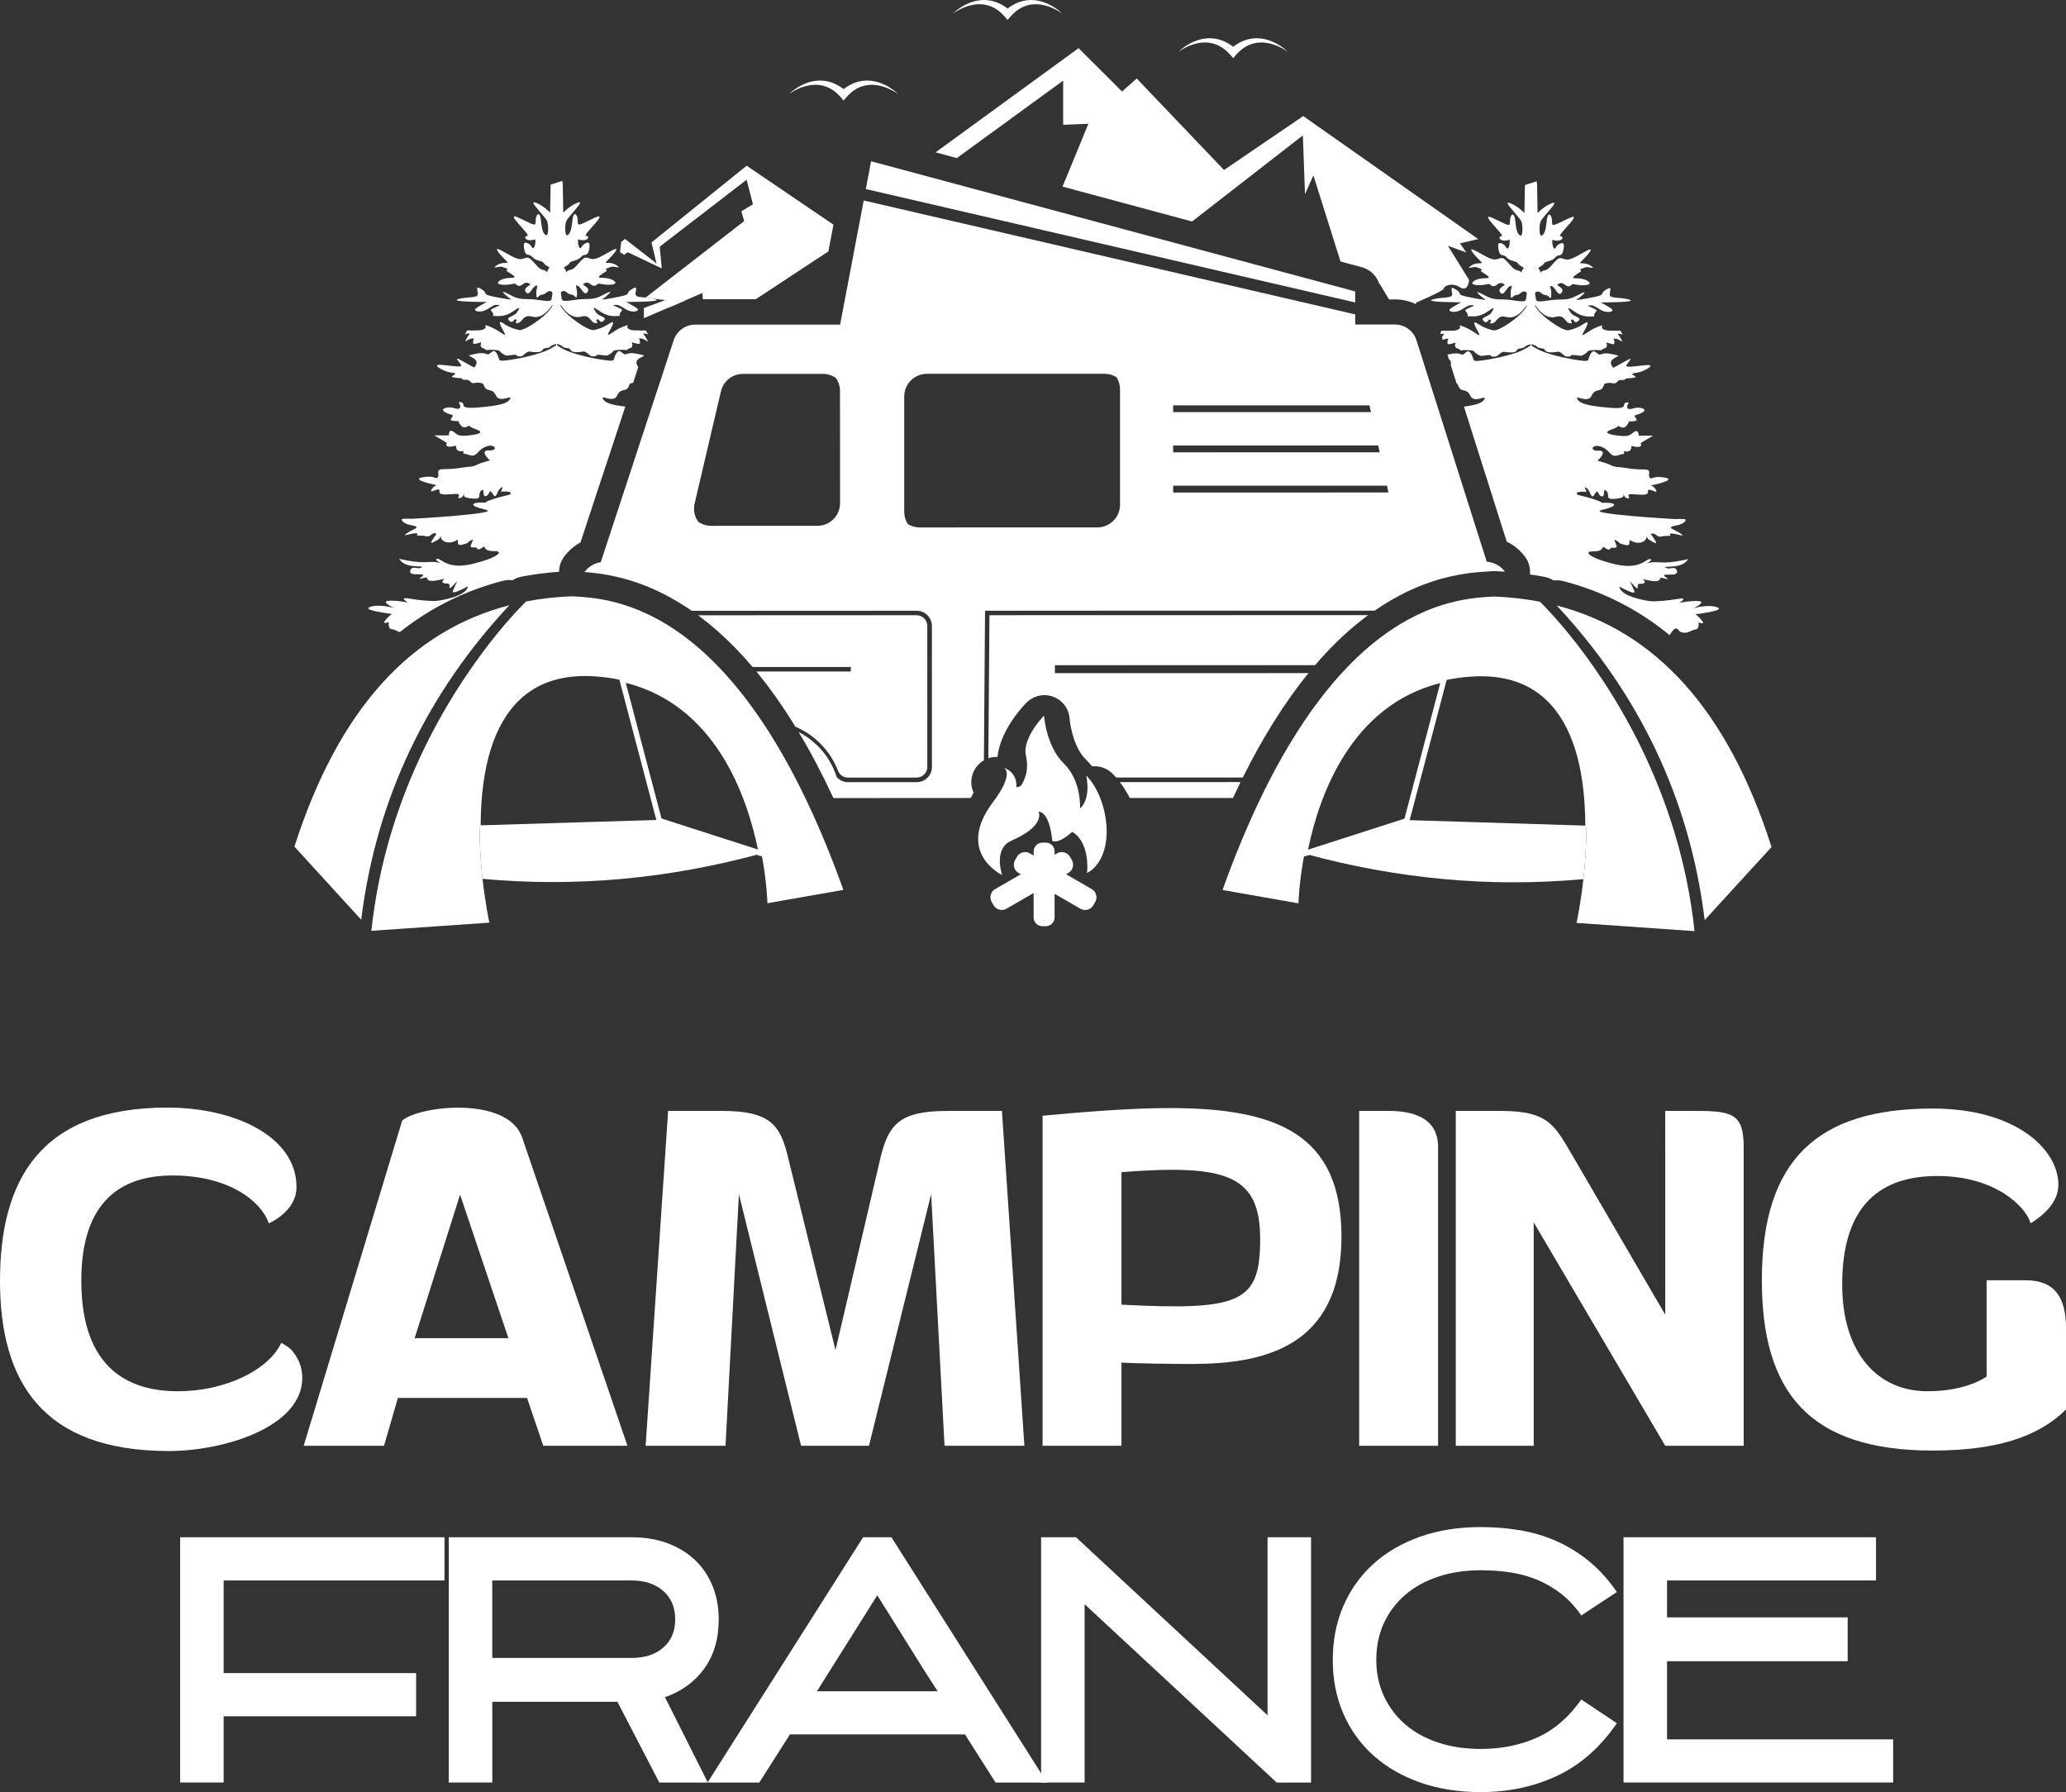 <?xml version="1.0" encoding="utf-8"?>
<!-- Generator: Adobe Illustrator 16.0.0, SVG Export Plug-In . SVG Version: 6.00 Build 0)  -->
<!DOCTYPE svg PUBLIC "-//W3C//DTD SVG 1.1//EN" "http://www.w3.org/Graphics/SVG/1.1/DTD/svg11.dtd">
<svg version="1.1" id="Calque_1" xmlns="http://www.w3.org/2000/svg" xmlns:xlink="http://www.w3.org/1999/xlink" x="0px" y="0px"
	 width="109.672px" height="95.113px" viewBox="0 0 109.672 95.113" enable-background="new 0 0 109.672 95.113"
	 xml:space="preserve">
<rect x="0" y="0" width="109.672" height="95.113" fill="#333333" stroke="none"/>
<g>
	<g>
		<polygon fill="#FFFFFF" points="44.244,11.924 43.973,13.344 40.118,15.881 37.307,15.881 37.29,15.548 36.403,15.929 
			35.435,16.347 34.181,16.888 34.181,16.346 35.31,15.929 34.27,15.794 39.503,11.735 39.355,11.213 39.97,10.842 39.634,9.54 
			35.02,13.092 35.131,14.245 33.327,13.389 33.137,13.52 32.911,13.385 32.979,12.837 33.178,12.682 34.852,13.985 34.583,12.868 
			39.635,8.795 		"/>
		<path fill="#FFFFFF" d="M76.863,13.047l1.122,1.81c0,0-0.039,0.676-0.485,0.389s-0.86-0.05-0.86,0.07
			c0,0.121-1.468,0.746-1.468,0.746v0.087c-0.34-0.167-0.723-0.258-1.124-0.258h-0.313l-0.5-0.835l-0.017,0.012
			c-0.135-0.424-0.479-0.764-0.926-0.884l-1.132-0.305l-1.44-4.572l-0.446,1.004l-0.112-3.125l-5.882,4.57l-6.875-1.852l1.372-3.335
			l-1.34,0.055l0-2.344L50.791,8.39l-1.127-0.304l7.591-5.53l2.307,2.299l0.781-0.688l4.632,4.856l4.206-2.863l9.288,6.528
			l-0.968,0.228l0.334,0.484L76.863,13.047z"/>
	</g>
	<path fill="#FFFFFF" d="M33.255,16.024c-0.017,0,0.193,0.108,0.408,0.24c0.043,0.025,0.087,0.053,0.129,0.081
		c0.214,0.141-0.09,0.258-0.417,0.142c-0.054-0.019-0.107-0.044-0.16-0.076c-0.374-0.229-0.381-0.235-0.577-0.229
		c-0.196,0.008,0.059,0.078,0.255,0.176c0.197,0.099,0.137,0.085,0.034,0.243c-0.105,0.157,0.091,0.164-0.125,0.17
		s-0.537,0.046-0.968-0.256c-0.434-0.301-0.349-0.171-0.191,0.066c0.157,0.236,0.623,0.236,0.406,0.439
		c-0.216,0.203-0.222-0.137-0.354-0.066c-0.131,0.073,0.17,0.224-0.098,0.19c-0.268-0.032-0.262-0.478-0.747-0.34
		c-0.484,0.138-0.871-0.309-1.034-0.551c-0.164-0.242-0.066,0.171,0.616,0.689c0.68,0.517,0.989,0.589,1.087,0.576
		c0.098-0.014,0.484-0.112,0.798-0.327c0.152-0.104,0.225-0.121,0.229-0.061c0.007,0.063-0.065,0.218-0.196,0.447
		c-0.033,0.056-0.053,0.097-0.064,0.127c-0.063,0.16,0.148-0.016,0.41-0.177c0.081-0.049,0.167-0.097,0.25-0.134
		c0.238-0.104,0.335-0.137,0.365-0.13c0.022,0.004,0.011,0.03-0.004,0.065c-0.039,0.085,0.098,0.21,0.432,0.208
		c0.335-0.002,0.197,0.015,0.414,0.002c0.216-0.013,0.13,0.046,0.223,0.163c0.091,0.119-0.027,0-0.157,0
		c-0.132,0-0.033,0.02,0.11,0.289c0.01,0.02,0.019,0.036,0.027,0.049c0.041,0.084,0.028,0.084-0.019,0.057
		c-0.056-0.034-0.161-0.106-0.276-0.126c-0.23-0.039-0.091,0.013-0.091,0.151c0,0.137,0.019,0.169-0.269,0.091
		c-0.288-0.079-0.119-0.059-0.131,0.118c-0.014,0.176-0.196,0.137-0.249,0.209c-0.052,0.072-0.105,0.033-0.216,0.026
		c-0.112-0.007-0.125,0-0.361,0.013c-0.236,0.012-0.15,0.078-0.347,0.196c-0.196,0.117-0.13,0.112-0.498,0.065
		c-0.366-0.046-0.131,0.059-0.361,0.072c-0.229,0.014-0.215-0.073-0.392-0.19c-0.176-0.118-0.17-0.045-0.445-0.033
		c-0.274,0.013-0.361-0.033-0.425-0.124c-0.065-0.092-0.021-0.06-0.118-0.079c-0.099-0.02-0.256-0.026-0.302-0.105
		c-0.023-0.04-0.209-0.113-0.295-0.125v0.061c0.044,0.037,0.128,0.091,0.265,0.169c0.69,0.394,2.166,0.629,2.519,0.655
		c0.354,0.027,0.184-0.104,0.381-0.399c0.196-0.295,0.327,0.125,0.498,0.059c0.17-0.064,0.327-0.091,0.708,0
		c0.07,0.017,0.123,0.028,0.162,0.037c0.139,0.032,0.104,0.03-0.035,0.109c-0.04,0.021-0.086,0.05-0.139,0.087
		c-0.237,0.162-0.103,0.362-0.034,0.44l-0.279,0.847c-0.001,0-0.001,0-0.002,0c-0.249,0.052-0.118,0.014-0.262,0.249
		c-0.144,0.235-0.393,0.013-0.589,0.432c-0.197,0.419-0.891-0.092-0.747,0.17c0.118,0.214,0.465,0.324,1.187,0.407l-0.364,1.104
		l-0.494,1.501L31.7,26.1l-0.885,2.688c-0.34,0.184-0.639,0.443-0.875,0.766c-0.172,0.233-0.26,0.511-0.26,0.79
		c-0.687,0.05-1.357,0.138-2.001,0.262c-0.167,0.032-0.326,0.097-0.469,0.188c-0.056-0.007-0.113-0.012-0.171-0.012
		c-0.111,0-0.223,0.015-0.334,0.042c-2.027,0.523-3.854,1.432-5.478,2.722c-0.162-0.042-0.28-0.145-0.435-0.153
		c-0.209-0.014-0.157-0.381-0.157-0.381s-0.263,0.118-0.236,0c0.026-0.117,0.393-0.432,0.393-0.432s-1.644-0.19-1.153-0.367
		c0.491-0.176,1.258,0.052,1.258,0.052s-0.714-0.347-0.269-0.379c0.445-0.033,1.035,0.098,1.035,0.098s-0.543-0.322,0.053-0.217
		c0.596,0.105,1.094,0.125,1.31,0.132c0.217,0.007,1.042-0.144,1.441-0.367c0.4-0.224,0.361-0.413,0.361-0.413
		s-0.917,0.518-0.786,0.229c0.123-0.271,0.222-0.489,0.234-0.516c-0.026,0.03-0.354,0.41-0.398,0.377
		c-0.046-0.032,0.059-0.261-0.158-0.242c-0.216,0.02-0.327-0.105-0.144-0.222c0.183-0.118-0.806,0.272-0.897-0.034
		c-0.039-0.13-0.144-0.026-0.354,0c-0.209,0.027,0.223-0.144,0.125-0.208c-0.098-0.065-0.767,0.078-0.668-0.223
		c0.098-0.301,0.386-0.032,0.596-0.164c0.21-0.131-0.897,0.098-1.185-0.458c0,0,0.891,0.222,1.461,0.176
		c0.47-0.038,0.698,0.036,0.765,0.063c-0.085-0.042-0.397-0.206-0.216-0.239c0.21-0.04,0.525,0.59,1.861,0.275
		s1.704-0.681,1.206-0.681c-0.498,0-0.484-0.131-0.543-0.204s-0.046-0.026-0.164,0.046c-0.117,0.072-0.19,0.085-0.242,0.014
		c-0.053-0.073-0.02-0.053-0.229-0.053c-0.209,0-0.059-0.164-0.052-0.237c0.006-0.071,0.17-0.255-0.059-0.13
		c-0.229,0.124-0.021,0.098-0.308,0.183c-0.288,0.086-0.38,0.072-0.367-0.124c0.013-0.196-0.033-0.046-0.281,0.019
		c-0.249,0.065-0.543,0-0.616-0.222c-0.071-0.224,0.027,0-0.156,0.098c-0.184,0.098-0.465,0.294-0.322,0.045
		c0.145-0.249,0.289-0.367,0.21-0.374c-0.079-0.006-0.118-0.046-0.275,0.086c-0.158,0.13-0.34,0.039-0.34,0.039
		s-0.144-0.013-0.327-0.013c-0.184,0,0.117-0.126-0.144-0.122c-0.262,0.005-0.787,0.219-0.458,0
		c0.327-0.219,0.576-0.271,0.511-0.337c-0.066-0.065-0.249-0.078-0.447-0.131c-0.196-0.052-0.498-0.288-0.235-0.301
		c0.262-0.013,0.38,0,0.445,0c0.066,0,4.834-0.273,3.905-0.483s-0.733-0.38-0.235-0.38c0.498,0-0.04,0.04,0.642-0.183
		c0.681-0.222,0.93-0.196,0.93-0.314c0-0.117-0.458-0.091-0.511-0.079c-0.051,0.014,0.21-0.379-0.025-0.196
		c-0.235,0.183-0.21,0.655-0.42,0.315c-0.208-0.342-0.144,0.064-0.366,0.117c-0.223,0.053-0.027-0.498-0.249-0.288
		c-0.224,0.21,0.104,0.458-0.433,0.419c-0.537-0.04-0.484-0.144-0.484-0.249s0.004,0.196-0.22,0.222
		c-0.225,0.026,0.154-0.222-0.186-0.222s-0.943,0.13-0.891-0.146c0.052-0.274-0.564,0.184-0.432-0.065
		c0.131-0.249,0.301-0.249,0.301-0.249s-1.454-0.289-0.773-0.42c0.682-0.13,0.682,0.144,0.813,0s-0.157-0.432,0.288-0.432
		c0.445,0,0.733-0.039,1.061-0.091c0.327-0.052,0.485-0.014,0.733-0.144c0.249-0.131,0.747-0.223,0.682-0.249
		c-0.066-0.027-0.563-0.538-0.04-0.511c0.525,0.026,0.315-0.406-0.183-0.196c-0.498,0.209-0.433,0.589-0.891,0.432
		c-0.167-0.057-0.249-0.067-0.288-0.058v-0.152c0,0-0.406,0.134-0.393-0.28c0,0-0.42,0.126-0.498,0
		c-0.08-0.126,0.117-0.086-0.079-0.204c-0.197-0.119-0.576-0.341-0.576-0.341l0.772,0c0,0-0.014-0.329,0.196-0.224
		s0.21,0.289,0.747,0.237c0.537-0.052,1.035-0.145,0.486-0.341c-0.269-0.095-0.337-0.157-0.338-0.194
		c-0.104,0.065-0.291,0.155-0.409,0.038c-0.17-0.171-0.17-0.29-0.17-0.29s0,0.041-0.301,0c-0.301-0.039,0.144-0.261-0.052-0.313
		c-0.197-0.053-0.708-0.249-0.34-0.367c0.366-0.118,0.633,0.144,0.762,0c0.128-0.144-0.212-0.367,0.076-0.301
		c0.288,0.066-0.21,0.367,0.877,0.276c1.088-0.092,1.573-0.197,1.717-0.458c0.144-0.263-0.55,0.249-0.747-0.171
		c-0.196-0.418-0.445-0.196-0.589-0.432c-0.144-0.235-0.013-0.196-0.262-0.249c-0.249-0.052-0.367,0.105-0.511-0.065
		c-0.144-0.171-0.288-0.053-0.418-0.119c-0.131-0.065,0.169-0.039-0.131-0.065c-0.302-0.027-0.537-0.039-0.38-0.131
		c0.158-0.092,0.222-0.131-0.118-0.17s-1.073-0.446-0.523-0.407c0.55,0.04,1.192,0.178,1.074-0.001
		c-0.117-0.181-0.375-0.443-0.062-0.273c0.106,0.058,0.229,0.126,0.343,0.189c0.009,0.004,0.018,0.009,0.026,0.015
		c0.21,0.116,0.387,0.215,0.387,0.215s0.301-0.268,0-0.474c-0.002-0.001-0.004-0.003-0.007-0.004
		c-0.017-0.011-0.033-0.022-0.049-0.031c-0.255-0.163-0.312-0.112,0.044-0.198c0.108-0.027,0.197-0.042,0.274-0.051
		c0.055-0.005,0.104-0.009,0.147-0.008c0.113,0.002,0.198,0.027,0.285,0.06c0.171,0.065,0.302-0.354,0.498-0.059
		c0.197,0.295,0.026,0.426,0.38,0.399c0.354-0.025,1.829-0.261,2.519-0.653c0.138-0.078,0.221-0.133,0.266-0.169v-0.061
		c-0.086,0.012-0.272,0.085-0.295,0.125c-0.046,0.078-0.204,0.085-0.301,0.105c-0.099,0.019-0.053-0.014-0.119,0.078
		c-0.065,0.092-0.15,0.137-0.425,0.124c-0.276-0.012-0.269-0.085-0.445,0.034c-0.177,0.117-0.164,0.203-0.393,0.189
		c-0.229-0.014,0.007-0.119-0.36-0.072s-0.301,0.052-0.498-0.065c-0.197-0.118-0.112-0.184-0.347-0.196
		c-0.236-0.014-0.249-0.021-0.361-0.014c-0.076,0.004-0.125,0.025-0.164,0.012c-0.019-0.004-0.035-0.016-0.052-0.039
		c-0.008-0.011-0.019-0.019-0.031-0.025c-0.073-0.039-0.207-0.033-0.218-0.183c-0.012-0.177,0.158-0.196-0.13-0.119
		c-0.288,0.078-0.269,0.046-0.269-0.091s0.138-0.189-0.092-0.151c-0.229,0.039-0.412,0.288-0.268,0.02
		c0.144-0.269,0.243-0.289,0.11-0.289c-0.13,0-0.249,0.118-0.156,0c0.091-0.117,0.005-0.176,0.222-0.163
		c0.216,0.013,0.079-0.004,0.413-0.002c0.333,0.002,0.471-0.123,0.432-0.208c-0.039-0.086-0.046-0.111,0.36,0.065
		c0.225,0.097,0.46,0.279,0.584,0.347c0.078,0.044,0.111,0.041,0.068-0.053c-0.011-0.028-0.03-0.064-0.056-0.11
		c-0.256-0.445-0.281-0.603,0.032-0.386c0.127,0.088,0.267,0.156,0.394,0.206c0.092,0.038,0.176,0.064,0.246,0.084
		c0.073,0.021,0.129,0.033,0.16,0.037c0.098,0.013,0.406-0.059,1.089-0.576c0.681-0.518,0.778-0.931,0.615-0.688
		c-0.151,0.222-0.487,0.615-0.915,0.572c-0.039-0.003-0.079-0.011-0.12-0.022c-0.149-0.042-0.251-0.029-0.33,0.011
		c-0.052,0.025-0.094,0.062-0.131,0.102c0,0.001-0.001,0.001-0.001,0.001c-0.089,0.097-0.154,0.211-0.286,0.227
		c-0.002,0-0.003,0-0.005,0.001c-0.259,0.03,0.037-0.118-0.093-0.191c-0.131-0.071-0.137,0.269-0.354,0.066
		c-0.217-0.203,0.249-0.203,0.406-0.438c0.158-0.237,0.243-0.367-0.189-0.066c-0.433,0.301-0.753,0.262-0.97,0.255
		c-0.217-0.007-0.021-0.014-0.124-0.171c-0.105-0.157-0.164-0.144,0.033-0.242c0.196-0.098,0.452-0.168,0.255-0.176
		c-0.196-0.007-0.203,0-0.577,0.229c-0.373,0.23-0.825,0.098-0.576-0.066c0.249-0.163,0.557-0.32,0.537-0.32
		s-1.971,0.006-1.519-0.145c0.452-0.151,1.061-0.033,1.054-0.275c-0.005-0.243-0.156-0.478,0.21-0.249
		c0.367,0.23-0.039,0.242,0.603,0.381c0.642,0.137,1.029,0.183,0.95,0.144c-0.078-0.039-0.701-0.537-0.281-0.347
		c0.418,0.19,0.53,0.347,1.16,0.341c0.367-0.004,0.733,0.077,0.978,0.095c0.177,0.013,0.291-0.004,0.298-0.108
		c0.004-0.052,0.013-0.1,0.021-0.14c0.029-0.153,0.061-0.231-0.079-0.267c-0.176-0.046-0.222,0.164-0.452,0.184
		c-0.229,0.019-0.275,0.347-0.301-0.014c-0.026-0.36,0.164-0.537-0.039-0.452c-0.203,0.084-0.322,0.57-0.511,0.333
		c-0.19-0.236,0.288-0.379,0.229-0.418c-0.059-0.04-0.196-0.171-0.399,0c-0.203,0.169-0.328,0.039-0.367-0.007
		s-0.112-0.021-0.354,0.019c-0.242,0.04-0.819,0.02-0.504-0.204c0.315-0.222,0.806-0.098,0.786-0.196
		c-0.019-0.098-0.418-0.295-0.418-0.333c0-0.04,0.019-0.079,0.066-0.079c0.045,0-0.301-0.144-0.399-0.138
		c-0.098,0.006-0.511,0.131-0.164-0.085c0.347-0.216,0.694-0.013,0.484-0.216c-0.21-0.202-0.825-0.845-0.281-0.563
		c0.543,0.281,0.871,0.544,1.16,0.445c0.288-0.098,0.307-0.072,0.484,0.092c0.176,0.164,0.354,0.465,0.59,0.505
		c0.235,0.039,0.198,0.208,0.235,0.039c0.038-0.169,0.222-0.107-0.032-0.256c-0.253-0.148-0.104-0.192-0.376-0.262
		c-0.27-0.069-0.322-0.131-0.445-0.252c-0.122-0.123-0.306,0.017-0.375-0.315c-0.071-0.332-0.043-0.472,0.174-0.376
		c0.218,0.096,0.236,0.333,0.314,0.253c0.08-0.078,0.105-0.288,0.088-0.455v-0.003c-0.058,0.023-0.131,0.042-0.227,0.048
		c-0.331,0.017-0.401-0.219-0.191-0.237c0.209-0.017-1.301-1.345-0.472-0.959c0.83,0.384,0.917,0.498,0.909,0.174
		c-0.009-0.322,0.218-0.603,0.279-0.043c0.061,0.559,0.122,0.707,0.262,0.794c0.14,0.087,0.158-0.489,0.071-0.733
		c-0.088-0.245-1.048-1.144-0.63-0.996c0.42,0.148,0.787,0.533,0.787,0.533l0.026-1.484l0.625-0.2l0.019,0.2l0.026,1.484
		c0,0,0.367-0.384,0.786-0.532c0.419-0.148-0.542,0.751-0.629,0.995c-0.087,0.245-0.069,0.821,0.07,0.733
		c0.14-0.087,0.201-0.235,0.263-0.794s0.288-0.279,0.279,0.043c-0.009,0.324,0.079,0.21,0.909-0.174
		c0.83-0.385-0.681,0.943-0.472,0.96c0.21,0.018,0.141,0.253-0.192,0.236c-0.096-0.005-0.168-0.024-0.226-0.048v0.003
		c-0.018,0.167,0.008,0.376,0.087,0.454c0.078,0.079,0.096-0.157,0.315-0.253c0.217-0.096,0.244,0.045,0.174,0.376
		c-0.07,0.332-0.254,0.192-0.375,0.314c-0.123,0.122-0.175,0.183-0.445,0.252c-0.271,0.07-0.123,0.114-0.376,0.262
		s-0.069,0.087-0.033,0.255c0.037,0.169,0,0,0.236-0.039c0.235-0.039,0.413-0.34,0.589-0.504c0.178-0.165,0.197-0.19,0.486-0.092
		c0.237,0.081,0.499-0.081,0.887-0.299c0.085-0.046,0.175-0.096,0.272-0.146c0.543-0.282-0.072,0.36-0.282,0.563
		c-0.166,0.16,0.014,0.068,0.268,0.127c0.067,0.016,0.142,0.043,0.216,0.089c0.347,0.217-0.064,0.092-0.163,0.085
		c-0.099-0.005-0.445,0.138-0.4,0.138c0.046,0,0.065,0.039,0.065,0.078s-0.4,0.235-0.418,0.333c-0.02,0.099,0.471-0.025,0.786,0.197
		c0.315,0.223-0.262,0.243-0.504,0.203c-0.243-0.039-0.315-0.065-0.354-0.019c-0.039,0.046-0.164,0.176-0.367,0.007
		c-0.202-0.171-0.34-0.041-0.4,0c-0.058,0.039,0.42,0.183,0.23,0.419c-0.174,0.217-0.289-0.177-0.464-0.306
		c-0.016-0.012-0.031-0.021-0.047-0.028c-0.121-0.05-0.103-0.009-0.074,0.11c0.021,0.081,0.045,0.195,0.035,0.342
		c-0.027,0.36-0.073,0.032-0.302,0.013c-0.067-0.006-0.12-0.029-0.165-0.057c-0.104-0.066-0.163-0.16-0.287-0.127
		c-0.167,0.044-0.088,0.146-0.063,0.369c0,0.012,0.002,0.024,0.003,0.038c0.02,0.249,0.648,0.007,1.278,0.014
		c0.628,0.006,0.74-0.151,1.159-0.34s-0.204,0.308-0.282,0.347c-0.079,0.04,0.308-0.006,0.95-0.143
		c0.642-0.139,0.236-0.151,0.603-0.381c0.368-0.229,0.216,0.007,0.21,0.249c-0.005,0.156,0.248,0.163,0.549,0.189
		c0.165,0.014,0.345,0.034,0.506,0.087c0.262,0.087-0.285,0.122-0.793,0.135C33.613,16.025,33.264,16.024,33.255,16.024z"/>
	<path fill="#FFFFFF" d="M90.009,32.598c0,0,0.367,0.315,0.393,0.432c0.026,0.118-0.236,0-0.236,0s0.053,0.367-0.157,0.38
		c-0.21,0.012-0.354,0.196-0.628,0.169c-0.275-0.026-0.184-0.105-0.368-0.21c-0.131-0.075-0.285,0.19-0.384,0.339
		c-1.667-1.369-3.554-2.327-5.656-2.871c-0.111-0.028-0.223-0.042-0.335-0.042c-0.057,0-0.114,0.004-0.17,0.011
		c-0.143-0.09-0.301-0.155-0.469-0.188c-0.258-0.05-0.52-0.094-0.786-0.132c0.034-0.329-0.053-0.667-0.26-0.941
		c-0.258-0.345-0.592-0.617-0.97-0.8l-1.621-5.112l-0.65-2.054c0.656-0.081,0.979-0.19,1.091-0.395
		c0.144-0.262-0.55,0.249-0.746-0.171c-0.197-0.418-0.446-0.196-0.59-0.432c-0.111-0.182-0.059-0.2-0.142-0.222l-0.228-0.713
		l-0.091-0.291c0.033-0.087,0.034-0.196-0.093-0.292l-0.012-0.041l-0.063-0.2c0.012-0.003,0.025-0.006,0.04-0.01
		c0.165-0.04,0.288-0.057,0.388-0.059c0.132-0.002,0.223,0.022,0.319,0.06c0.17,0.066,0.301-0.354,0.498-0.059
		c0.172,0.259,0.063,0.392,0.271,0.402c0.029,0.002,0.066,0.001,0.109-0.002c0.354-0.025,1.83-0.261,2.52-0.653
		c0.137-0.078,0.221-0.132,0.266-0.169v-0.06c-0.087,0.011-0.272,0.084-0.296,0.125c-0.046,0.078-0.203,0.085-0.302,0.105
		c-0.098,0.019-0.052-0.013-0.118,0.078c-0.066,0.091-0.151,0.137-0.425,0.124c-0.276-0.012-0.27-0.084-0.445,0.034
		c-0.178,0.117-0.164,0.203-0.394,0.19c-0.229-0.014,0.006-0.119-0.359-0.073c-0.368,0.047-0.301,0.052-0.499-0.065
		c-0.181-0.109-0.122-0.174-0.298-0.193c-0.015-0.001-0.03-0.002-0.048-0.003c-0.236-0.014-0.249-0.021-0.361-0.014
		c-0.111,0.006-0.164,0.045-0.216-0.027c-0.052-0.071-0.235-0.032-0.249-0.208c-0.013-0.177,0.157-0.196-0.13-0.118
		c-0.288,0.078-0.27,0.045-0.27-0.092s0.137-0.19-0.091-0.151c-0.057,0.01-0.111,0.033-0.158,0.058l-0.047-0.147
		c0.108-0.165,0.16-0.179,0.048-0.179c-0.036,0-0.071,0.009-0.1,0.019l-0.016-0.054c-0.002-0.007-0.004-0.014-0.007-0.022
		c0.035-0.079,0.011-0.117,0.188-0.106c0.216,0.012,0.079-0.004,0.413-0.002c0.334,0.002,0.471-0.123,0.432-0.208
		c-0.023-0.051-0.035-0.08,0.045-0.06c0.053,0.015,0.15,0.054,0.315,0.125c0.406,0.178,0.852,0.63,0.596,0.185
		c-0.256-0.446-0.283-0.603,0.032-0.386c0.315,0.215,0.701,0.313,0.799,0.327c0.047,0.007,0.14-0.007,0.297-0.077
		c0.002,0,0.003-0.001,0.006-0.002c0.175-0.078,0.43-0.228,0.785-0.497c0.681-0.518,0.78-0.931,0.616-0.688
		c-0.164,0.242-0.55,0.688-1.035,0.55c-0.372-0.106-0.455,0.132-0.596,0.263c-0.041,0.04-0.088,0.069-0.15,0.077
		c-0.269,0.034,0.032-0.117-0.099-0.19c-0.131-0.071-0.138,0.27-0.354,0.066c-0.193-0.181,0.154-0.201,0.344-0.369
		c0.023-0.02,0.044-0.043,0.063-0.069c0.153-0.231,0.238-0.36-0.16-0.088c-0.01,0.008-0.02,0.014-0.031,0.022
		c-0.359,0.251-0.642,0.266-0.85,0.26c-0.042-0.001-0.082-0.003-0.119-0.004c-0.172-0.005-0.083-0.011-0.093-0.091
		c-0.002-0.02-0.011-0.046-0.032-0.08c-0.105-0.157-0.163-0.144,0.033-0.242c0.196-0.098,0.452-0.168,0.256-0.176
		c-0.198-0.007-0.204,0-0.577,0.229c-0.042,0.026-0.086,0.047-0.129,0.065c-0.081,0.032-0.163,0.05-0.235,0.056
		c-0.23,0.02-0.38-0.076-0.212-0.187c0.249-0.163,0.556-0.32,0.537-0.32c-0.02,0-1.972,0.006-1.521-0.145
		c0.452-0.151,1.062-0.033,1.055-0.275c-0.006-0.242-0.157-0.478,0.21-0.249c0.367,0.23-0.039,0.243,0.603,0.381
		c0.304,0.065,0.552,0.11,0.718,0.134c0.186,0.028,0.272,0.03,0.231,0.01c-0.079-0.039-0.701-0.537-0.281-0.347
		c0.418,0.19,0.53,0.347,1.159,0.341c0.629-0.006,1.258,0.236,1.278-0.013c0.019-0.249,0.117-0.361-0.06-0.406
		c-0.177-0.046-0.223,0.164-0.451,0.184c-0.229,0.019-0.276,0.347-0.301-0.014c-0.026-0.361,0.164-0.537-0.04-0.452
		s-0.321,0.57-0.511,0.333c-0.19-0.235,0.288-0.379,0.229-0.418c-0.058-0.041-0.196-0.171-0.399,0
		c-0.204,0.169-0.327,0.039-0.366-0.006c-0.04-0.046-0.112-0.021-0.354,0.019c-0.243,0.04-0.82,0.02-0.505-0.204
		c0.315-0.222,0.806-0.098,0.786-0.196c-0.019-0.098-0.418-0.294-0.418-0.333s0.019-0.078,0.064-0.078
		c0.045,0-0.301-0.144-0.399-0.139c-0.099,0.007-0.51,0.132-0.163-0.085c0.347-0.216,0.694-0.013,0.484-0.216
		c-0.065-0.063-0.17-0.168-0.266-0.274c-0.215-0.238-0.39-0.482-0.016-0.288c0.543,0.281,0.871,0.543,1.159,0.446
		c0.289-0.098,0.308-0.073,0.485,0.091c0.176,0.164,0.353,0.466,0.59,0.504c0.235,0.04,0.198,0.208,0.235,0.04
		c0.004-0.018,0.009-0.033,0.017-0.046c0.054-0.113,0.178-0.077-0.049-0.21c-0.253-0.148-0.105-0.192-0.376-0.262
		c-0.271-0.069-0.323-0.13-0.445-0.252c-0.123-0.123-0.307,0.017-0.375-0.314c-0.07-0.332-0.043-0.472,0.174-0.376
		c0.219,0.096,0.236,0.333,0.315,0.253c0.079-0.078,0.105-0.288,0.087-0.454v-0.003c-0.058,0.023-0.131,0.042-0.227,0.048
		c-0.332,0.016-0.402-0.219-0.192-0.237c0.209-0.016-1.3-1.345-0.471-0.96c0.829,0.384,0.917,0.498,0.908,0.175
		c-0.009-0.323,0.218-0.603,0.28-0.043c0.061,0.559,0.122,0.708,0.262,0.795c0.139,0.087,0.157-0.489,0.07-0.733
		c-0.088-0.245-1.047-1.145-0.629-0.996c0.42,0.148,0.786,0.533,0.786,0.533l0.027-1.484l0.625-0.2l0.02,0.2l0.025,1.485
		c0,0,0.368-0.384,0.788-0.532c0.418-0.149-0.542,0.75-0.63,0.995c-0.087,0.244-0.069,0.82,0.07,0.733s0.201-0.235,0.262-0.794
		c0.061-0.56,0.288-0.279,0.279,0.043c-0.009,0.324,0.078,0.21,0.909-0.174c0.83-0.385-0.682,0.942-0.472,0.959
		c0.209,0.018,0.139,0.253-0.192,0.237c-0.096-0.006-0.169-0.025-0.227-0.048v0.003c-0.017,0.167,0.008,0.376,0.087,0.455
		c0.079,0.079,0.097-0.158,0.315-0.253c0.218-0.096,0.245,0.045,0.174,0.376c-0.07,0.332-0.253,0.192-0.375,0.315
		c-0.123,0.121-0.175,0.183-0.446,0.252c-0.271,0.07-0.122,0.114-0.375,0.262c-0.253,0.148-0.07,0.087-0.032,0.255
		c0.037,0.169,0,0,0.235-0.039c0.236-0.039,0.413-0.34,0.589-0.505c0.178-0.164,0.197-0.189,0.484-0.091
		c0.289,0.099,0.616-0.164,1.16-0.445c0.544-0.282-0.071,0.36-0.281,0.563c-0.21,0.203,0.137,0,0.484,0.217
		c0.347,0.216-0.066,0.091-0.165,0.085c-0.098-0.006-0.445,0.138-0.399,0.138c0.045,0,0.065,0.04,0.065,0.079
		c0,0.039-0.4,0.235-0.42,0.333c-0.019,0.098,0.472-0.025,0.787,0.197c0.314,0.223-0.262,0.243-0.504,0.203
		c-0.242-0.04-0.314-0.065-0.354-0.02c-0.04,0.046-0.165,0.176-0.367,0.007c-0.204-0.171-0.341-0.041-0.4,0
		c-0.059,0.039,0.42,0.184,0.23,0.419c-0.191,0.236-0.308-0.249-0.511-0.334s-0.014,0.092-0.04,0.452
		c-0.026,0.36-0.072,0.032-0.301,0.013c-0.23-0.02-0.275-0.23-0.452-0.184c-0.177,0.045-0.079,0.157-0.059,0.406
		c0.02,0.249,0.648,0.007,1.276,0.014c0.63,0.007,0.742-0.15,1.16-0.34c0.42-0.189-0.203,0.308-0.281,0.347
		c-0.079,0.039,0.308-0.007,0.95-0.144c0.642-0.139,0.236-0.151,0.603-0.38c0.366-0.229,0.215,0.006,0.208,0.249
		c-0.006,0.243,0.603,0.125,1.055,0.276c0.452,0.15-1.5,0.144-1.519,0.144c-0.02,0,0.288,0.157,0.537,0.32
		c0.249,0.164-0.204,0.296-0.577,0.066c-0.374-0.229-0.38-0.236-0.577-0.229c-0.197,0.008,0.059,0.079,0.255,0.177
		s0.137,0.084,0.032,0.242c-0.105,0.157,0.093,0.164-0.124,0.171S84,16.83,83.567,16.528c-0.432-0.301-0.348-0.17-0.19,0.066
		c0.157,0.235,0.623,0.235,0.406,0.438s-0.224-0.137-0.354-0.066c-0.131,0.072,0.17,0.223-0.098,0.189
		c-0.269-0.032-0.263-0.478-0.747-0.34c-0.484,0.138-0.872-0.309-1.034-0.551c-0.165-0.242-0.066,0.171,0.614,0.689
		c0.682,0.517,0.989,0.59,1.088,0.576c0.099-0.013,0.484-0.111,0.799-0.327c0.313-0.217,0.288-0.059,0.032,0.386
		c-0.255,0.445,0.19-0.007,0.597-0.184c0.406-0.176,0.4-0.15,0.36-0.064c-0.039,0.084,0.099,0.21,0.432,0.208
		c0.333-0.002,0.196,0.015,0.413,0.002c0.215-0.014,0.13,0.046,0.222,0.163c0.093,0.118-0.025,0-0.156,0
		c-0.131,0-0.034,0.02,0.11,0.289c0.145,0.268-0.039,0.019-0.268-0.021c-0.23-0.039-0.093,0.014-0.093,0.151
		c0,0.137,0.02,0.169-0.268,0.091c-0.288-0.078-0.119-0.06-0.132,0.118c-0.012,0.177-0.196,0.137-0.249,0.208
		c-0.051,0.073-0.104,0.034-0.216,0.027s-0.125,0-0.36,0.014c-0.236,0.012-0.151,0.078-0.348,0.196
		c-0.196,0.117-0.131,0.111-0.498,0.064c-0.367-0.046-0.13,0.059-0.36,0.073c-0.229,0.013-0.215-0.073-0.393-0.19
		c-0.177-0.118-0.171-0.045-0.445-0.033c-0.275,0.013-0.36-0.032-0.425-0.124c-0.066-0.092-0.02-0.06-0.119-0.078
		c-0.098-0.02-0.255-0.027-0.301-0.105c-0.023-0.04-0.21-0.114-0.296-0.125v0.06c0.045,0.037,0.128,0.092,0.266,0.169
		c0.689,0.394,2.166,0.629,2.519,0.655c0.354,0.027,0.183-0.104,0.379-0.399c0.196-0.295,0.328,0.125,0.498,0.059
		c0.171-0.065,0.329-0.091,0.708,0c0.38,0.092,0.288,0.027-0.013,0.233s0,0.474,0,0.474s0.446-0.249,0.757-0.419
		c0.313-0.169,0.055,0.093-0.063,0.273c-0.119,0.18,0.523,0.042,1.074,0.002c0.55-0.039-0.183,0.367-0.523,0.406
		c-0.342,0.039-0.276,0.078-0.118,0.17c0.157,0.093-0.078,0.105-0.38,0.131c-0.3,0.026,0,0-0.131,0.065
		c-0.13,0.065-0.274-0.053-0.418,0.118c-0.145,0.171-0.262,0.014-0.511,0.066c-0.249,0.052-0.118,0.013-0.262,0.249
		c-0.144,0.235-0.393,0.013-0.59,0.432c-0.196,0.419-0.891-0.092-0.747,0.17c0.145,0.261,0.629,0.366,1.716,0.459
		c1.088,0.092,0.59-0.209,0.878-0.276c0.288-0.065-0.053,0.158,0.076,0.302c0.129,0.144,0.396-0.118,0.762,0
		c0.367,0.119-0.144,0.315-0.34,0.367c-0.197,0.052,0.249,0.275-0.052,0.313c-0.302,0.041-0.302,0-0.302,0s0,0.119-0.17,0.289
		c-0.117,0.117-0.306,0.028-0.408-0.038c-0.001,0.037-0.07,0.1-0.338,0.194c-0.55,0.196-0.053,0.289,0.485,0.342
		c0.537,0.052,0.537-0.131,0.747-0.237c0.208-0.104,0.196,0.224,0.196,0.224h0.773c0,0-0.38,0.222-0.577,0.34s0,0.078-0.079,0.204
		c-0.078,0.126-0.498,0-0.498,0c0.014,0.414-0.393,0.28-0.393,0.28v0.152c-0.04-0.009-0.123,0.001-0.288,0.058
		c-0.459,0.157-0.393-0.222-0.89-0.432c-0.499-0.21-0.708,0.222-0.184,0.197c0.523-0.027,0.026,0.484-0.04,0.511
		c-0.065,0.026,0.433,0.117,0.682,0.25c0.249,0.13,0.407,0.091,0.733,0.144c0.327,0.053,0.616,0.092,1.062,0.092
		c0.445,0,0.158,0.288,0.288,0.432c0.131,0.144,0.131-0.13,0.813,0c0.681,0.132-0.773,0.42-0.773,0.42s0.171,0,0.301,0.249
		c0.131,0.249-0.484-0.21-0.432,0.064c0.052,0.276-0.55,0.145-0.89,0.145c-0.342,0,0.039,0.249-0.187,0.222
		c-0.224-0.025-0.22-0.327-0.22-0.222c0,0.105,0.053,0.209-0.485,0.249c-0.537,0.039-0.208-0.21-0.432-0.42
		c-0.222-0.21-0.025,0.341-0.249,0.288c-0.222-0.053-0.157-0.459-0.367-0.118c-0.209,0.341-0.183-0.131-0.419-0.315
		c-0.235-0.183,0.026,0.21-0.027,0.197c-0.052-0.014-0.509-0.039-0.51,0.078c0,0.118,0.25,0.093,0.93,0.315
		c0.681,0.224,0.145,0.183,0.642,0.183c0.498,0,0.694,0.171-0.236,0.38c-0.93,0.21,3.838,0.486,3.904,0.486
		c0.065,0,0.183-0.014,0.445,0c0.262,0.014-0.041,0.249-0.237,0.301c-0.196,0.052-0.379,0.065-0.445,0.13
		c-0.065,0.066,0.184,0.118,0.511,0.337c0.328,0.219-0.197,0.004-0.459,0c-0.261-0.005,0.04,0.121-0.144,0.121
		c-0.183,0-0.327,0.014-0.327,0.014s-0.184,0.091-0.34-0.039c-0.157-0.132-0.197-0.092-0.276-0.086
		c-0.078,0.007,0.066,0.125,0.21,0.374c0.144,0.249-0.138,0.052-0.322-0.045c-0.183-0.099-0.084-0.322-0.157-0.098
		c-0.071,0.222-0.366,0.288-0.615,0.222c-0.25-0.065-0.295-0.215-0.283-0.019c0.013,0.196-0.078,0.21-0.366,0.124
		c-0.288-0.085-0.08-0.059-0.309-0.183c-0.229-0.125-0.066,0.06-0.059,0.131c0.006,0.072,0.157,0.236-0.053,0.236
		s-0.176-0.02-0.229,0.052c-0.052,0.072-0.124,0.058-0.241-0.013c-0.119-0.072-0.105-0.118-0.165-0.046
		c-0.059,0.071-0.045,0.203-0.544,0.203c-0.497,0-0.131,0.366,1.206,0.681c1.335,0.315,1.65-0.314,1.859-0.274
		c0.182,0.034-0.129,0.197-0.214,0.239c0.066-0.027,0.295-0.101,0.765-0.063c0.571,0.046,1.461-0.176,1.461-0.176
		c-0.289,0.556-1.396,0.327-1.186,0.457c0.21,0.132,0.498-0.137,0.596,0.165c0.098,0.301-0.57,0.157-0.669,0.223
		c-0.099,0.065,0.335,0.236,0.125,0.209c-0.21-0.026-0.314-0.131-0.354,0c-0.092,0.306-1.081-0.085-0.898,0.033
		c0.183,0.117,0.071,0.242-0.144,0.222c-0.217-0.019-0.112,0.21-0.158,0.243c-0.043,0.032-0.372-0.347-0.398-0.377
		c0.012,0.026,0.112,0.244,0.234,0.516c0.132,0.288-0.786-0.23-0.786-0.23s-0.04,0.19,0.36,0.414
		c0.399,0.223,1.224,0.374,1.44,0.367c0.217-0.006,0.715-0.026,1.311-0.131c0.596-0.104,0.052,0.217,0.052,0.217
		s0.589-0.131,1.035-0.098c0.445,0.033-0.269,0.379-0.269,0.379s0.767-0.229,1.257-0.052C91.652,32.409,90.009,32.598,90.009,32.598
		z"/>
	<g>
		<path fill="#FFFFFF" d="M48.656,32.653l-11.601,0.002c0.04,0.029,0.079,0.058,0.119,0.088c0.302,0.227,0.599,0.467,0.892,0.726
			c0.648,0.568,1.276,1.211,1.886,1.931l5.213-0.001v0.24l-5.012,0.001c0.717,0.871,1.407,1.847,2.069,2.927
			c1.018,0.434,1.84,1.257,2.26,2.334c0.088,0.223,0.297,0.368,0.531,0.368l3.645-0.001c0.313,0,0.568-0.254,0.568-0.567
			l-0.001-7.481C49.224,32.908,48.968,32.653,48.656,32.653z"/>
		<path fill="#FFFFFF" d="M52.524,32.652l-0.059,7.591c0.138-0.047,0.281-0.071,0.429-0.071c0.02,0,0.038,0.001,0.057,0.001
			c0.15-1.388,1.272-2.607,1.534-2.877c0.257-0.262,0.604-0.402,0.958-0.402c0.155,0,0.313,0.027,0.463,0.083
			c0.496,0.183,0.837,0.638,0.873,1.165c0.032,0.396,0.245,1.567,0.852,2.155c0.125,0.122,0.24,0.248,0.344,0.377
			c0.044-0.004,0.089-0.007,0.134-0.007c0.327,0,0.65,0.12,0.904,0.35c0.031,0.028,0.118,0.112,0.239,0.25l6.72-0.002
			c1.078-2.161,2.242-4.009,3.486-5.54l-13.46,0.003v-0.423l13.813-0.003c0.747-0.872,1.522-1.631,2.325-2.275
			c0.124-0.101,0.249-0.198,0.373-0.292c0.041-0.03,0.08-0.059,0.12-0.088L52.524,32.652z"/>
		<path fill="#FFFFFF" d="M78.923,29.813l-1.05-3.307l-0.133-0.417l-0.478-1.506l-0.176-0.555l-0.297-0.936l-0.156-0.493
			l-0.391-1.232l-0.422-1.327l-0.034-0.109l-0.046-0.145l-0.116-0.367l-0.429-1.349c-0.155-0.504-0.622-0.848-1.149-0.848l-2.105,0
			v-0.535l-26.092-6.047l-1.253,6.588l-7.692,0.001c-0.521,0-0.981,0.337-1.143,0.832l-0.445,1.351l-0.045,0.141l-0.074,0.225
			l-0.519,1.578l-0.426,1.295l-0.152,0.463l-0.323,0.981l-0.17,0.521l-0.503,1.53l-0.127,0.385l-0.454,1.381l-0.632,1.924
			c-0.354,0.053-0.662,0.247-0.865,0.523c0.959,0.071,2.365,0.274,4.016,1.072c0.288,0.141,0.584,0.299,0.886,0.478
			c0.259,0.153,0.523,0.321,0.793,0.508l11.939-0.003c0.446,0,0.809,0.362,0.809,0.809l0.001,7.481
			c0.001,0.445-0.362,0.808-0.808,0.808l-3.645,0.001c-0.238,0-0.455-0.104-0.604-0.274c-0.327-1.039-1.062-1.897-2.017-2.386
			c0.643,1.069,1.258,2.237,1.845,3.503l7.283-0.002c0.072-0.117,0.123-0.21,0.157-0.283c-0.146-0.32-0.166-0.697-0.029-1.047
			c0.115-0.293,0.323-0.524,0.577-0.671l0.061-7.94l20.681-0.004c0.306-0.212,0.607-0.402,0.902-0.572
			c0.6-0.348,1.175-0.613,1.715-0.817c0.134-0.05,0.265-0.098,0.396-0.141c0.006-0.002,0.013-0.004,0.019-0.007
			c1.406-0.465,2.543-0.522,3.245-0.557l0.029-0.001c0.021-0.001,0.043-0.002,0.066-0.002c0.018,0,0.035,0.001,0.055,0.001
			c0.166,0.006,0.329,0.016,0.493,0.027C79.661,30.039,79.315,29.839,78.923,29.813z M44.594,26.704
			c0,0.664-0.538,1.203-1.203,1.203l-5.636,0.001c-0.127,0-0.248-0.019-0.36-0.053c-0.119-0.038-0.231-0.094-0.332-0.164
			c-0.034-0.049-0.065-0.101-0.092-0.154c-0.123-0.241-0.164-0.525-0.097-0.814l1.396-5.953c0.127-0.542,0.611-0.927,1.17-0.927
			l4.24-0.001c0.259,0,0.498,0.083,0.693,0.221c0.138,0.197,0.218,0.435,0.218,0.69L44.594,26.704z M62.274,21.514l10.422-0.002
			l0.081,0.36l-10.502,0.002V21.514z M62.275,23.646l10.887-0.003l0.078,0.362l-10.965,0.002V23.646z M59.456,26.787
			c0,0.666-0.54,1.203-1.204,1.204l-9.425,0.002c-0.234,0-0.456-0.065-0.642-0.184C48.067,27.623,48,27.403,48,27.167L48,21.044
			c0-0.664,0.538-1.204,1.203-1.205l9.426-0.002c0.237,0,0.455,0.068,0.641,0.185c0.117,0.185,0.186,0.406,0.186,0.641
			L59.456,26.787z M62.276,26.14v-0.362l11.35-0.002l0.079,0.362L62.276,26.14z M59.973,42.351l5.478-0.001
			c0.132-0.286,0.267-0.567,0.403-0.843l-6.408,0.001C59.606,41.72,59.792,42,59.973,42.351z"/>
		<path fill="#FFFFFF" d="M35.431,16.356l0.968-0.418C36.045,16.01,35.716,16.153,35.431,16.356z M34.352,18.05l-0.019,0.057
			C34.38,18.135,34.393,18.135,34.352,18.05z M34.088,18.849l-0.036,0.11C34.192,18.879,34.227,18.88,34.088,18.849z"/>
		<polygon fill="#FFFFFF" points="71.938,15.467 46.242,8.559 45.961,10.033 71.938,16.052 		"/>
	</g>
	<g>
		<path fill="#FFFFFF" d="M94.04,44.954l-3.548,3.877c-0.798-6.52-3.56-12.093-7.854-16.696
			C87.869,33.487,91.713,37.669,94.04,44.954z"/>
		<path fill="#FFFFFF" d="M84.052,46.659c0.091-0.812,0.162-1.774,0.16-2.784c-0.009-3.835-1.072-8.37-6.129-8.022
			c-0.504,0.035-0.98,0.104-1.43,0.205c-5.048,1.121-6.799,6.1-7.406,9.246c-0.296,1.538-0.319,2.64-0.319,2.64l-4.031-0.71
			c5.452-15.195,12.26-15.466,14.436-15.574c0.832,0.034,1.635,0.124,2.411,0.274c0.027,0.025,0.469,0.449,1.137,1.232
			c1.933,2.266,5.755,7.543,6.896,14.911c0.068,0.44,0.128,0.887,0.175,1.342l-6.263-0.437
			C83.689,48.983,83.899,48.04,84.052,46.659z"/>
		<path fill="#FFFFFF" d="M69.248,45.448c-0.035,0-0.068-0.012-0.095-0.036c-0.037-0.033-0.055-0.084-0.045-0.134
			c0.579-3,2.324-8.206,7.515-9.359c0.05-0.011,0.1,0.005,0.135,0.041c0.034,0.036,0.047,0.087,0.035,0.136l-1.98,7.501
			c-0.012,0.047-0.047,0.084-0.093,0.099l-0.053,0.018l-5.374,1.727C69.277,45.445,69.263,45.448,69.248,45.448z M76.454,36.252
			c-4.723,1.187-6.418,5.928-7.019,8.842l5.12-1.645L76.454,36.252z"/>
		<path fill="#FFFFFF" d="M84.212,43.875c0.002,1.01-0.069,1.972-0.16,2.784c-4.935,0.45-9.869-0.002-14.805-1.354l5.373-1.726
			L84.212,43.875z"/>
		<g>
			<path fill="#FFFFFF" d="M84.268,43.933l-9.962-0.309l0.321-0.107l1.981-7.506l0.033-0.007c0.456-0.103,0.939-0.172,1.438-0.206
				c1.678-0.116,3.041,0.302,4.047,1.239c1.413,1.316,2.133,3.617,2.141,6.838V43.933z M74.74,43.526l9.416,0.292
				c-0.016-3.159-0.724-5.413-2.105-6.699c-0.983-0.916-2.316-1.323-3.964-1.209c-0.481,0.033-0.948,0.099-1.389,0.196L74.74,43.526
				z"/>
		</g>
	</g>
	<g>
		<path fill="#FFFFFF" d="M15.629,44.934l3.546,3.88c0.802-6.52,3.566-12.091,7.863-16.692
			C21.807,33.471,17.961,37.65,15.629,44.934z"/>
		<path fill="#FFFFFF" d="M25.616,46.644c-0.09-0.812-0.16-1.774-0.158-2.784c0.011-3.835,1.076-8.37,6.133-8.019
			c0.504,0.034,0.98,0.104,1.429,0.206c5.047,1.124,6.796,6.103,7.401,9.25c0.295,1.538,0.317,2.64,0.317,2.64l4.032-0.708
			c-5.444-15.198-12.252-15.472-14.429-15.582c-0.831,0.034-1.635,0.124-2.411,0.273c-0.026,0.026-0.469,0.449-1.138,1.232
			c-1.934,2.266-5.759,7.54-6.902,14.908c-0.069,0.44-0.129,0.887-0.177,1.342l6.264-0.434
			C25.979,48.968,25.769,48.025,25.616,46.644z"/>
		<path fill="#FFFFFF" d="M40.422,45.44c-0.015,0-0.029-0.002-0.044-0.007l-5.426-1.748c-0.046-0.016-0.082-0.053-0.093-0.099
			l-1.977-7.503c-0.013-0.048,0.001-0.1,0.035-0.135c0.035-0.036,0.086-0.052,0.135-0.041c5.19,1.156,6.933,6.362,7.51,9.363
			c0.009,0.05-0.008,0.101-0.046,0.134C40.49,45.428,40.456,45.44,40.422,45.44z M35.116,43.439l5.119,1.648
			c-0.6-2.915-2.293-7.656-7.015-8.846L35.116,43.439z"/>
		<path fill="#FFFFFF" d="M25.458,43.86c-0.002,1.01,0.067,1.972,0.158,2.784c4.935,0.452,9.87,0.002,14.806-1.347l-5.372-1.729
			L25.458,43.86z"/>
		<g>
			<path fill="#FFFFFF" d="M25.403,43.918V43.86c0.009-3.222,0.731-5.522,2.144-6.837c1.007-0.938,2.371-1.354,4.048-1.237
				c0.499,0.034,0.983,0.104,1.439,0.207L33.066,36l1.977,7.507l0.321,0.107L25.403,43.918z M31.058,35.878
				c-1.405,0-2.559,0.411-3.435,1.227c-1.382,1.285-2.091,3.539-2.108,6.698l9.416-0.287l-1.955-7.422
				c-0.44-0.098-0.907-0.164-1.388-0.197C31.408,35.885,31.231,35.878,31.058,35.878z"/>
		</g>
	</g>
	<g>
		<path fill="#FFFFFF" d="M53.083,45.873c-0.032-0.369,0.017-0.833,0.376-1.118c0.067-0.053,0.144-0.1,0.233-0.139
			c1.849-0.803,1.438-1.544,1.438-1.544c0.629,0.057,0.729,1.559,0.729,1.559c0.373,0.172,1.059-0.486,1.059-0.486
			c0.531,0.324,0.717,0.932,0.778,1.425c0.003,0.029,0.006,0.056,0.009,0.084c0.036,0.385-0.001,0.68-0.001,0.68
			c0.559-0.271,1.216-1.187,1.002-2.803c-0.214-1.616-1.043-2.375-1.043-2.375C57.92,42.5,57.334,42.9,57.334,42.9
			s0.085-1.459-0.858-2.375c-0.944-0.916-1.055-2.546-1.055-2.546s-1.162,1.187-0.962,2.103c0.2,0.915-0.151,1.423-0.222,1.559
			c-0.072,0.135-0.286,0.143-0.286,0.143c0.06-0.775-0.58-1.017-0.675-1.047c0.082,0.039,0.557,0.339-0.569,1.841
			c-1.998,2.662,0.449,3.841,0.492,3.862C53.193,46.424,53.11,46.182,53.083,45.873z"/>
		<path fill="#FFFFFF" d="M57.955,47.188L56.593,46.4l0.122-0.07c0.238-0.137,0.321-0.444,0.184-0.682l-0.102-0.176
			c-0.138-0.238-0.445-0.321-0.683-0.183l-0.131,0.076v-0.182c0-0.254-0.208-0.462-0.462-0.462l-0.188,0
			c-0.254,0-0.462,0.208-0.462,0.462v0.222l-0.202-0.117c-0.238-0.137-0.545-0.055-0.683,0.183l-0.102,0.176
			c-0.137,0.238-0.055,0.545,0.183,0.683l0.122,0.071l-1.363,0.786c-0.238,0.138-0.321,0.444-0.184,0.683l0.102,0.176
			c0.137,0.238,0.444,0.32,0.682,0.183l1.444-0.833v1.299c0,0.254,0.208,0.462,0.462,0.462h0.187c0.254,0,0.462-0.208,0.463-0.462
			v-1.258l1.373,0.793c0.238,0.137,0.545,0.055,0.683-0.183l0.102-0.176C58.276,47.632,58.193,47.326,57.955,47.188z"/>
	</g>
	<g>
		<g>
			<path fill="#FFFFFF" d="M43.341,4.501c0.127,0.004,0.253,0.021,0.373,0.053c0.121,0.034,0.236,0.079,0.345,0.136
				c0.217,0.118,0.408,0.28,0.571,0.468l0.152,0.175l0.152-0.175c0.164-0.188,0.354-0.349,0.571-0.468
				c0.109-0.057,0.225-0.102,0.345-0.135c0.121-0.031,0.246-0.048,0.373-0.053c0.255-0.009,0.516,0.042,0.765,0.13
				c0.25,0.089,0.491,0.213,0.708,0.374c-0.195-0.188-0.421-0.346-0.665-0.473c-0.245-0.125-0.514-0.218-0.799-0.247
				c-0.143-0.015-0.288-0.014-0.432,0.003c-0.145,0.02-0.288,0.055-0.426,0.104c-0.213,0.081-0.412,0.197-0.592,0.334
				c-0.181-0.138-0.379-0.253-0.593-0.334c-0.139-0.05-0.281-0.085-0.425-0.105c-0.145-0.018-0.29-0.018-0.432-0.004
				c-0.286,0.028-0.554,0.122-0.799,0.247c-0.245,0.126-0.47,0.285-0.665,0.473c0.217-0.161,0.458-0.285,0.708-0.374
				C42.825,4.543,43.085,4.492,43.341,4.501z"/>
		</g>
	</g>
	<g>
		<g>
			<path fill="#FFFFFF" d="M52.047,0.225c0.127,0.004,0.252,0.021,0.373,0.053c0.12,0.033,0.235,0.079,0.344,0.136
				c0.217,0.118,0.408,0.28,0.571,0.468l0.152,0.175l0.152-0.175c0.164-0.188,0.354-0.35,0.571-0.468
				c0.109-0.056,0.225-0.102,0.345-0.136c0.121-0.031,0.247-0.048,0.374-0.052c0.255-0.009,0.516,0.042,0.765,0.13
				c0.249,0.09,0.49,0.214,0.708,0.375c-0.195-0.188-0.421-0.346-0.665-0.473c-0.245-0.125-0.514-0.219-0.799-0.247
				c-0.142-0.014-0.288-0.014-0.432,0.003c-0.145,0.02-0.287,0.055-0.426,0.104c-0.213,0.081-0.412,0.197-0.592,0.334
				c-0.181-0.138-0.379-0.253-0.593-0.334c-0.138-0.05-0.281-0.085-0.425-0.105c-0.145-0.018-0.29-0.018-0.432-0.003
				c-0.285,0.028-0.554,0.121-0.799,0.246c-0.245,0.126-0.47,0.285-0.665,0.473c0.217-0.161,0.459-0.285,0.708-0.374
				C51.531,0.267,51.792,0.216,52.047,0.225z"/>
		</g>
	</g>
	<g>
		<g>
			<path fill="#FFFFFF" d="M64.02,2.255c0.127,0.004,0.252,0.021,0.373,0.053c0.121,0.033,0.236,0.079,0.345,0.136
				c0.217,0.118,0.407,0.28,0.571,0.468l0.152,0.175l0.152-0.175c0.163-0.188,0.354-0.35,0.571-0.468
				c0.109-0.057,0.224-0.103,0.345-0.136c0.12-0.031,0.246-0.049,0.373-0.053c0.255-0.009,0.516,0.042,0.765,0.13
				c0.25,0.089,0.491,0.213,0.708,0.374c-0.194-0.188-0.42-0.346-0.664-0.473c-0.245-0.125-0.514-0.218-0.799-0.247
				c-0.142-0.014-0.287-0.014-0.432,0.003c-0.144,0.02-0.287,0.055-0.426,0.105c-0.213,0.081-0.412,0.197-0.592,0.334
				c-0.181-0.137-0.38-0.253-0.593-0.334c-0.139-0.05-0.282-0.085-0.425-0.105c-0.146-0.018-0.291-0.018-0.432-0.003
				c-0.286,0.028-0.554,0.122-0.799,0.246c-0.245,0.126-0.47,0.285-0.665,0.473c0.217-0.16,0.458-0.285,0.708-0.374
				C63.503,2.296,63.764,2.246,64.02,2.255z"/>
		</g>
	</g>
	<g>
		<path fill="#FFFFFF" d="M9.444,73.838c2.539,0,4.824-1.142,5.484-2.564c0,0,0.254,0.102,0.559,0.381
			c0.279,0.355,0.559,0.787,0.559,1.472c0,2.615-4.164,3.884-7.083,3.884C2.208,77.011,0,73.279,0,67.973
			c0-5.306,2.107-9.19,8.886-9.19c3.554,0,6.854,1.523,6.854,4.214c0,1.32-1.472,1.929-1.472,1.929
			c-0.381-1.142-2.082-2.539-5.103-2.539c-2.666,0-4.849,1.295-4.849,5.585C4.316,72.771,6.981,73.838,9.444,73.838z"/>
		<path fill="#FFFFFF" d="M27.977,74.193h-6.855l-0.736,2.539h-4.265l5.23-17.263c0.914-0.787,5.61-1.32,6.372,0.914l5.585,16.349
			H28.84L27.977,74.193z M22.011,71.02h4.976l-2.564-7.616L22.011,71.02z"/>
		<path fill="#FFFFFF" d="M54.379,76.732H50.14l-0.711-13.354l-3.3,13.354h-3.605l-3.3-13.354l-0.711,13.354h-4.24l1.193-17.771
			h2.869c2.539,0,3.097,0.736,3.503,2.488l2.514,10.206l2.386-10.206c0.432-1.777,1.016-2.488,3.554-2.488h2.895L54.379,76.732z"/>
		<path fill="#FFFFFF" d="M55.344,59.215c2.488-0.229,4.773-0.406,6.753-0.406c5.712,0,9.114,1.396,9.114,6.829
			c0,5.89-4.164,6.753-7.972,6.753c-0.711,0-3.046-0.025-3.707-0.076v4.417h-4.188V59.215z M59.532,69.243
			c6.348,0.33,7.363-0.127,7.363-3.479c0-3.402-1.777-3.986-7.363-3.554V69.243z"/>
		<path fill="#FFFFFF" d="M76.338,76.732H72.15V58.961h1.6c1.091,0,2.589,0.279,2.589,1.904V76.732z"/>
		<path fill="#FFFFFF" d="M81.416,64.876v11.856h-4.138V58.961h2.412c2.615,0,2.869,0.838,3.884,2.539l4.824,8.276V58.961h1.625
			c1.93,0,2.539,0.152,2.539,1.904v15.867h-4.164L81.416,64.876z"/>
		<path fill="#FFFFFF" d="M102.31,73.838c2.159,0,3.148-0.787,3.148-0.787v-5.103h2.082c1.549,0,2.133,0.939,2.133,2.539v4.316
			c-1.498,1.498-3.783,2.183-7.083,2.183c-6.601,0-9.063-3.148-9.063-9.038c0-6.373,2.919-9.114,9.063-9.114
			c4.442,0,6.677,2.183,6.677,4.037c0,0.99-0.838,1.65-1.472,2.056c-0.254-0.888-1.879-2.513-4.951-2.513
			c-2.971,0-5.053,1.497-5.053,5.762C97.791,71.807,99.67,73.838,102.31,73.838z"/>
	</g>
	<g>
		<path fill="#FFFFFF" d="M22.09,91.089H11.872v3.517h-2.31V81.588h14.033v2.292H11.872v4.917H22.09V91.089z"/>
		<path fill="#FFFFFF" d="M26.132,94.606h-2.31V81.588h9.711c0.7,0,1.333,0.105,1.898,0.315c0.565,0.21,1.05,0.504,1.452,0.883
			c0.402,0.379,0.714,0.837,0.937,1.374c0.221,0.537,0.333,1.132,0.333,1.785c0,1.038-0.257,1.91-0.77,2.616
			c-0.514,0.706-1.208,1.21-2.083,1.514l2.275,4.531H35l-2.226-4.287h-6.641V94.606z M26.132,87.992h7.397
			c0.701,0,1.262-0.183,1.683-0.551c0.42-0.367,0.631-0.866,0.631-1.496s-0.21-1.131-0.631-1.505
			c-0.421-0.373-0.982-0.56-1.683-0.56h-7.397V87.992z"/>
		<path fill="#FFFFFF" d="M47.321,81.588l8.258,13.018h-2.729l-1.627-2.554h-9.291l-1.627,2.554h-2.747l8.259-13.018H47.321z
			 M43.367,89.76h6.404c-0.28-0.434-0.542-0.843-0.787-1.229c-0.245-0.387-0.49-0.779-0.735-1.176
			c-0.245-0.398-0.504-0.814-0.778-1.247c-0.274-0.434-0.575-0.914-0.901-1.44L43.367,89.76z"/>
		<path fill="#FFFFFF" d="M67.286,81.588h2.31v13.018h-1.823L57.575,85.14v9.466h-2.309V81.588h1.855l10.166,9.449V81.588z"/>
		<path fill="#FFFFFF" d="M78.606,95.113c-1.178,0-2.249-0.169-3.211-0.507s-1.788-0.814-2.476-1.426
			c-0.689-0.612-1.222-1.35-1.601-2.214c-0.379-0.863-0.569-1.819-0.569-2.869c0-1.05,0.19-2.009,0.569-2.878
			c0.379-0.869,0.912-1.612,1.601-2.23c0.688-0.619,1.513-1.097,2.476-1.435c0.962-0.338,2.033-0.507,3.211-0.507
			c0.735,0,1.441,0.059,2.117,0.175c0.677,0.116,1.321,0.312,1.934,0.586c0.612,0.274,1.184,0.63,1.714,1.067
			c0.531,0.438,1.018,0.978,1.461,1.619l-1.89,1.243c-0.327-0.467-0.686-0.852-1.077-1.155c-0.391-0.303-0.811-0.548-1.259-0.735
			c-0.449-0.187-0.925-0.317-1.426-0.394c-0.501-0.076-1.027-0.114-1.575-0.114c-0.828,0-1.584,0.114-2.266,0.341
			c-0.682,0.227-1.266,0.55-1.75,0.969s-0.86,0.92-1.128,1.501c-0.268,0.583-0.402,1.229-0.402,1.939
			c0,0.699,0.134,1.339,0.402,1.922c0.269,0.583,0.645,1.083,1.128,1.501c0.484,0.42,1.068,0.744,1.75,0.97
			c0.682,0.226,1.438,0.34,2.266,0.34c1.097,0,2.094-0.201,2.992-0.603c0.898-0.403,1.68-1.076,2.345-2.021l1.89,1.259
			c-0.887,1.287-1.945,2.217-3.176,2.793C81.426,94.825,80.076,95.113,78.606,95.113z"/>
		<path fill="#FFFFFF" d="M98.082,88.167h-9.589v4.147h12.003v2.292H86.184V81.588h13.403v2.292H88.493v1.96h9.589V88.167z"/>
	</g>
</g>
</svg>
